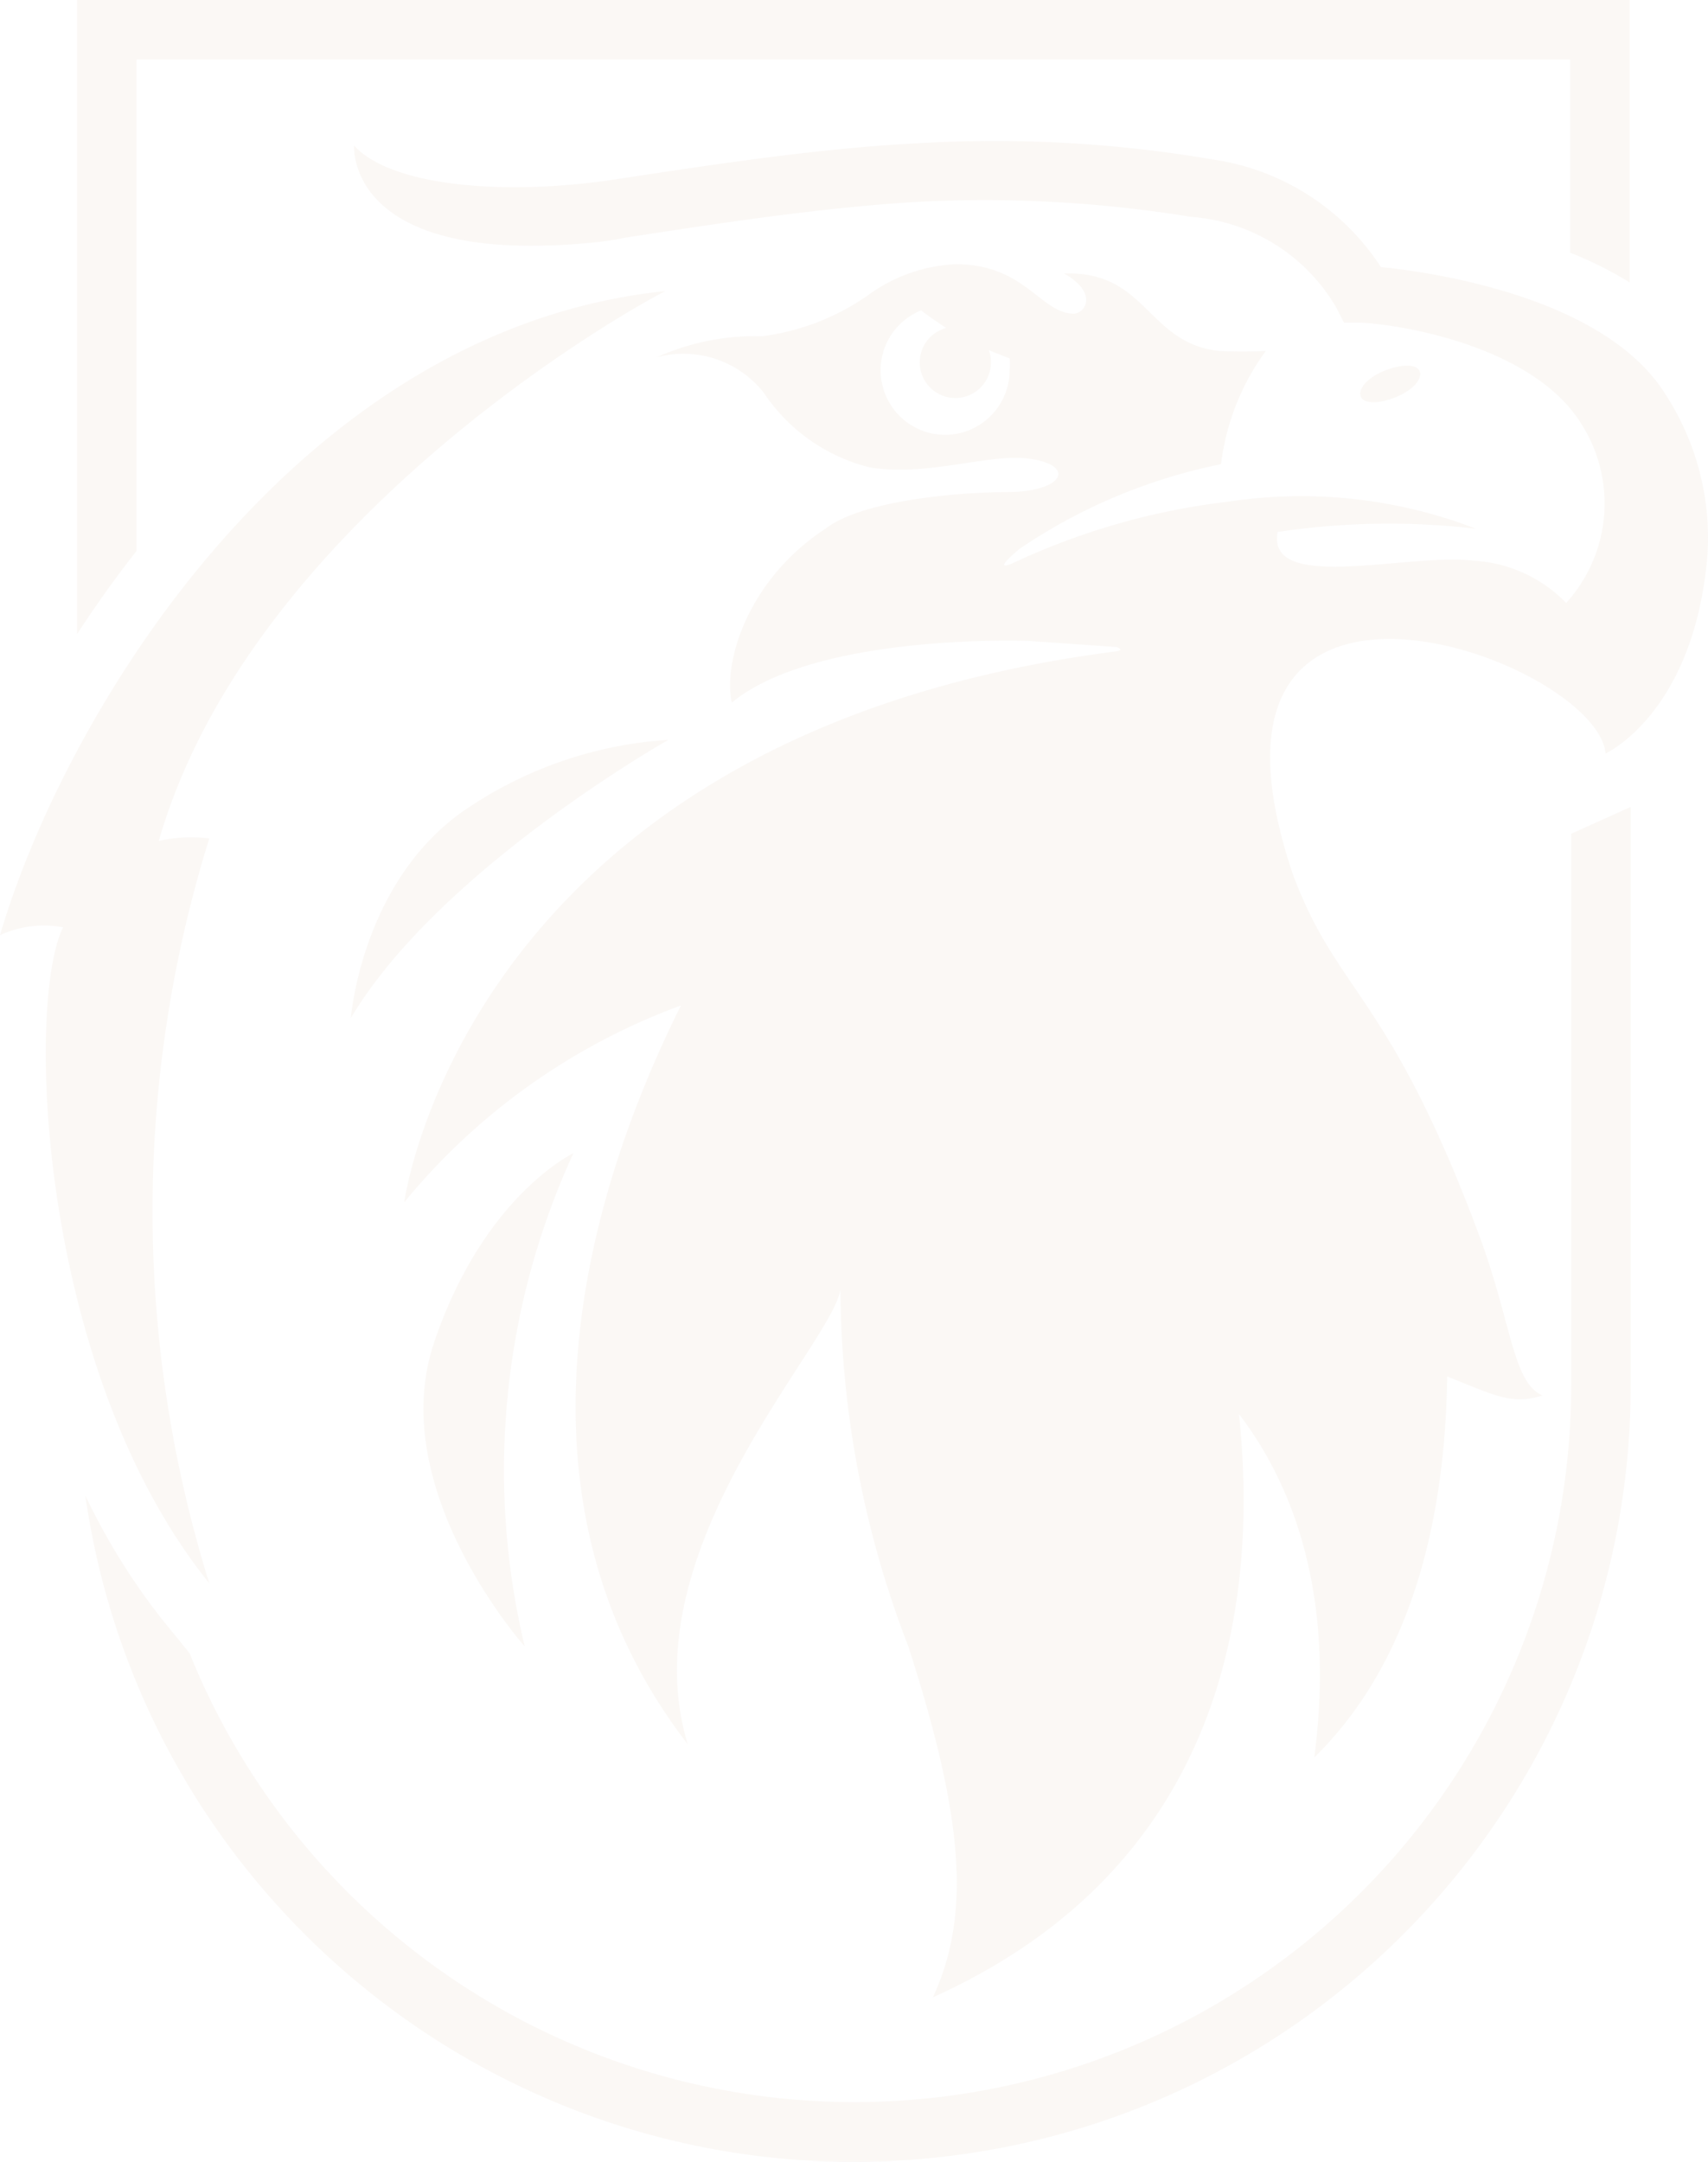 <svg xmlns="http://www.w3.org/2000/svg" width="879.89" height="1113.534" viewBox="0 0 879.89 1113.534">
    <g id="Warstwa_2" data-name="Warstwa 2" opacity="0.2">
        <g id="Warstwa_1" data-name="Warstwa 1">
            <path id="Path_64" data-name="Path 64" d="M32.8,30.649H771.322v99.516a189.8,189.8,0,0,1,30.649,15.324V0H2.15V326.612c9.416-14.4,19.571-28.8,30.649-42.834Z" transform="translate(37.546)" fill="#eadccf"/>
            <path id="Path_65" data-name="Path 65" d="M767.859,36.357V319.212A369.262,369.262,0,0,1,56.107,458.423l-13.663-16.8A336.952,336.952,0,0,1,2.38,377.186C32.24,585.176,217.9,734.629,427.473,719.368S799.1,529.333,798.508,319.212V22.51h0Z" transform="translate(41.562 393.094)" fill="#eadccf"/>
            <path id="Path_66" data-name="Path 66" d="M107.824,673.714a643.807,643.807,0,0,1,0-383.663,75.33,75.33,0,0,0-26.033,1.292C129.242,126.653,325.5,16.613,342.859,8.12,153.059,27.691,33.6,225.246,0,339.9a53.727,53.727,0,0,1,32.5-4.062C13.109,375.166,19.94,564.782,107.824,673.714Z" transform="translate(0 141.8)" fill="#eadccf"/>
            <path id="Path_67" data-name="Path 67" d="M68.566,12.969c-1.662-3.693-9.6-3.693-18.463,0s-13.478,9.6-11.816,13.293,9.6,3.693,18.463,0S70.228,16.662,68.566,12.969Z" transform="translate(662.756 178.123)" fill="#eadccf"/>
            <path id="Path_68" data-name="Path 68" d="M685.466,134.411c-31.018-49.85-119.087-62.775-146.6-65.544a124.626,124.626,0,0,0-86.407-55.389A668.916,668.916,0,0,0,299.218,5.169c-50.4,2.585-105.609,11.078-154.167,18.463C86.893,32.495,28.734,27.14,9.9,6.277c0,0-4.8,62.959,124.256,49.85a150.1,150.1,0,0,0,15.509-2.4c48-7.385,102.285-15.694,151.213-18.463a659.865,659.865,0,0,1,140.135,7.754h0a94.531,94.531,0,0,1,74.96,46.9l3.877,7.57h8.862c28.618,1.846,90.284,14.77,113.363,52.066a76.252,76.252,0,0,1-7.754,92.315,72.376,72.376,0,0,0-48-21.786C553.27,216.018,479.6,237.066,485.7,205.309a387.729,387.729,0,0,1,102.1-1.662,249.621,249.621,0,0,0-126.841-14.032,359.66,359.66,0,0,0-112.071,31.941c-11.078,4.616,3.877-7.57,3.877-7.57a285.256,285.256,0,0,1,103.763-43.573A123.887,123.887,0,0,1,479.6,112.07a230.042,230.042,0,0,1-24.371,0c-36.926-4.246-36.926-41.357-79.576-39.88,17.54,9.97,11.078,20.309,5.17,20.679-17.355,0-25.11-25.479-61.113-25.479a82.9,82.9,0,0,0-45.419,16.248A122.225,122.225,0,0,1,220.2,104.5a123.333,123.333,0,0,0-54.466,10.893,52.62,52.62,0,0,1,55.389,18.463,92.316,92.316,0,0,0,54.466,38.219c29.541,4.8,60.744-7.016,81.053-4.616,25.479,2.954,19.756,17.355-11.078,17.355-25.11,0-73.852,4.431-92.315,18.463-41.173,26.771-53.358,69.975-48.743,89.915,43.758-36,152.874-31.757,152.874-31.757l45.235,3.139s4.431,1.477,0,2.216C67.507,309.81,35.75,550.569,35.75,550.569A332.336,332.336,0,0,1,178.285,449.206c-42.65,85.3-98.778,248.144,3.508,380.524-30.464-99.516,73.852-205.309,78.653-234.112a515.86,515.86,0,0,0,34.9,183.523c28.8,89.177,32.31,138.473,12.74,180.938,151.951-68.5,167.645-205.679,157.675-300.394,24.925,32.495,50.4,88.623,38.772,176.876C557.517,784.68,572.1,707.32,573.026,640.3c24.925,9.97,33.418,14.771,49.112,9.785-15.324-6.462-15.878-36.926-32.31-81.607-46.711-125.734-73.852-125.549-96.562-187.585-63.328-189.616,156.382-110.778,161.367-61.482,0,0,45.6-20.679,52.435-101.916a135.7,135.7,0,0,0-21.6-83.084ZM314.543,155.274a33.234,33.234,0,0,1-12.555-64.067c4.062,3.139,8.493,6.093,12.924,9.047A18.349,18.349,0,1,0,336.883,111.7l10.709,4.246a31.2,31.2,0,0,1,0,6.093,33.234,33.234,0,0,1-33.049,33.234Z" transform="translate(172.513 68.683)" fill="#eadccf"/>
            <path id="Path_69" data-name="Path 69" d="M173.373,20.64A208.818,208.818,0,0,0,67.395,57.566C15.144,94.492,9.79,163.914,9.79,163.914,55.394,87.292,173.373,20.64,173.373,20.64Z" transform="translate(170.964 360.438)" fill="#eadccf"/>
            <path id="Path_70" data-name="Path 70" d="M17.261,129.84C-8.218,205.354,63.973,286.222,63.973,286.222A390.864,390.864,0,0,1,89.083,32.17S42.74,54.141,17.261,129.84Z" transform="translate(206.327 561.787)" fill="#eadccf"/>
        </g>
    </g>
</svg>
